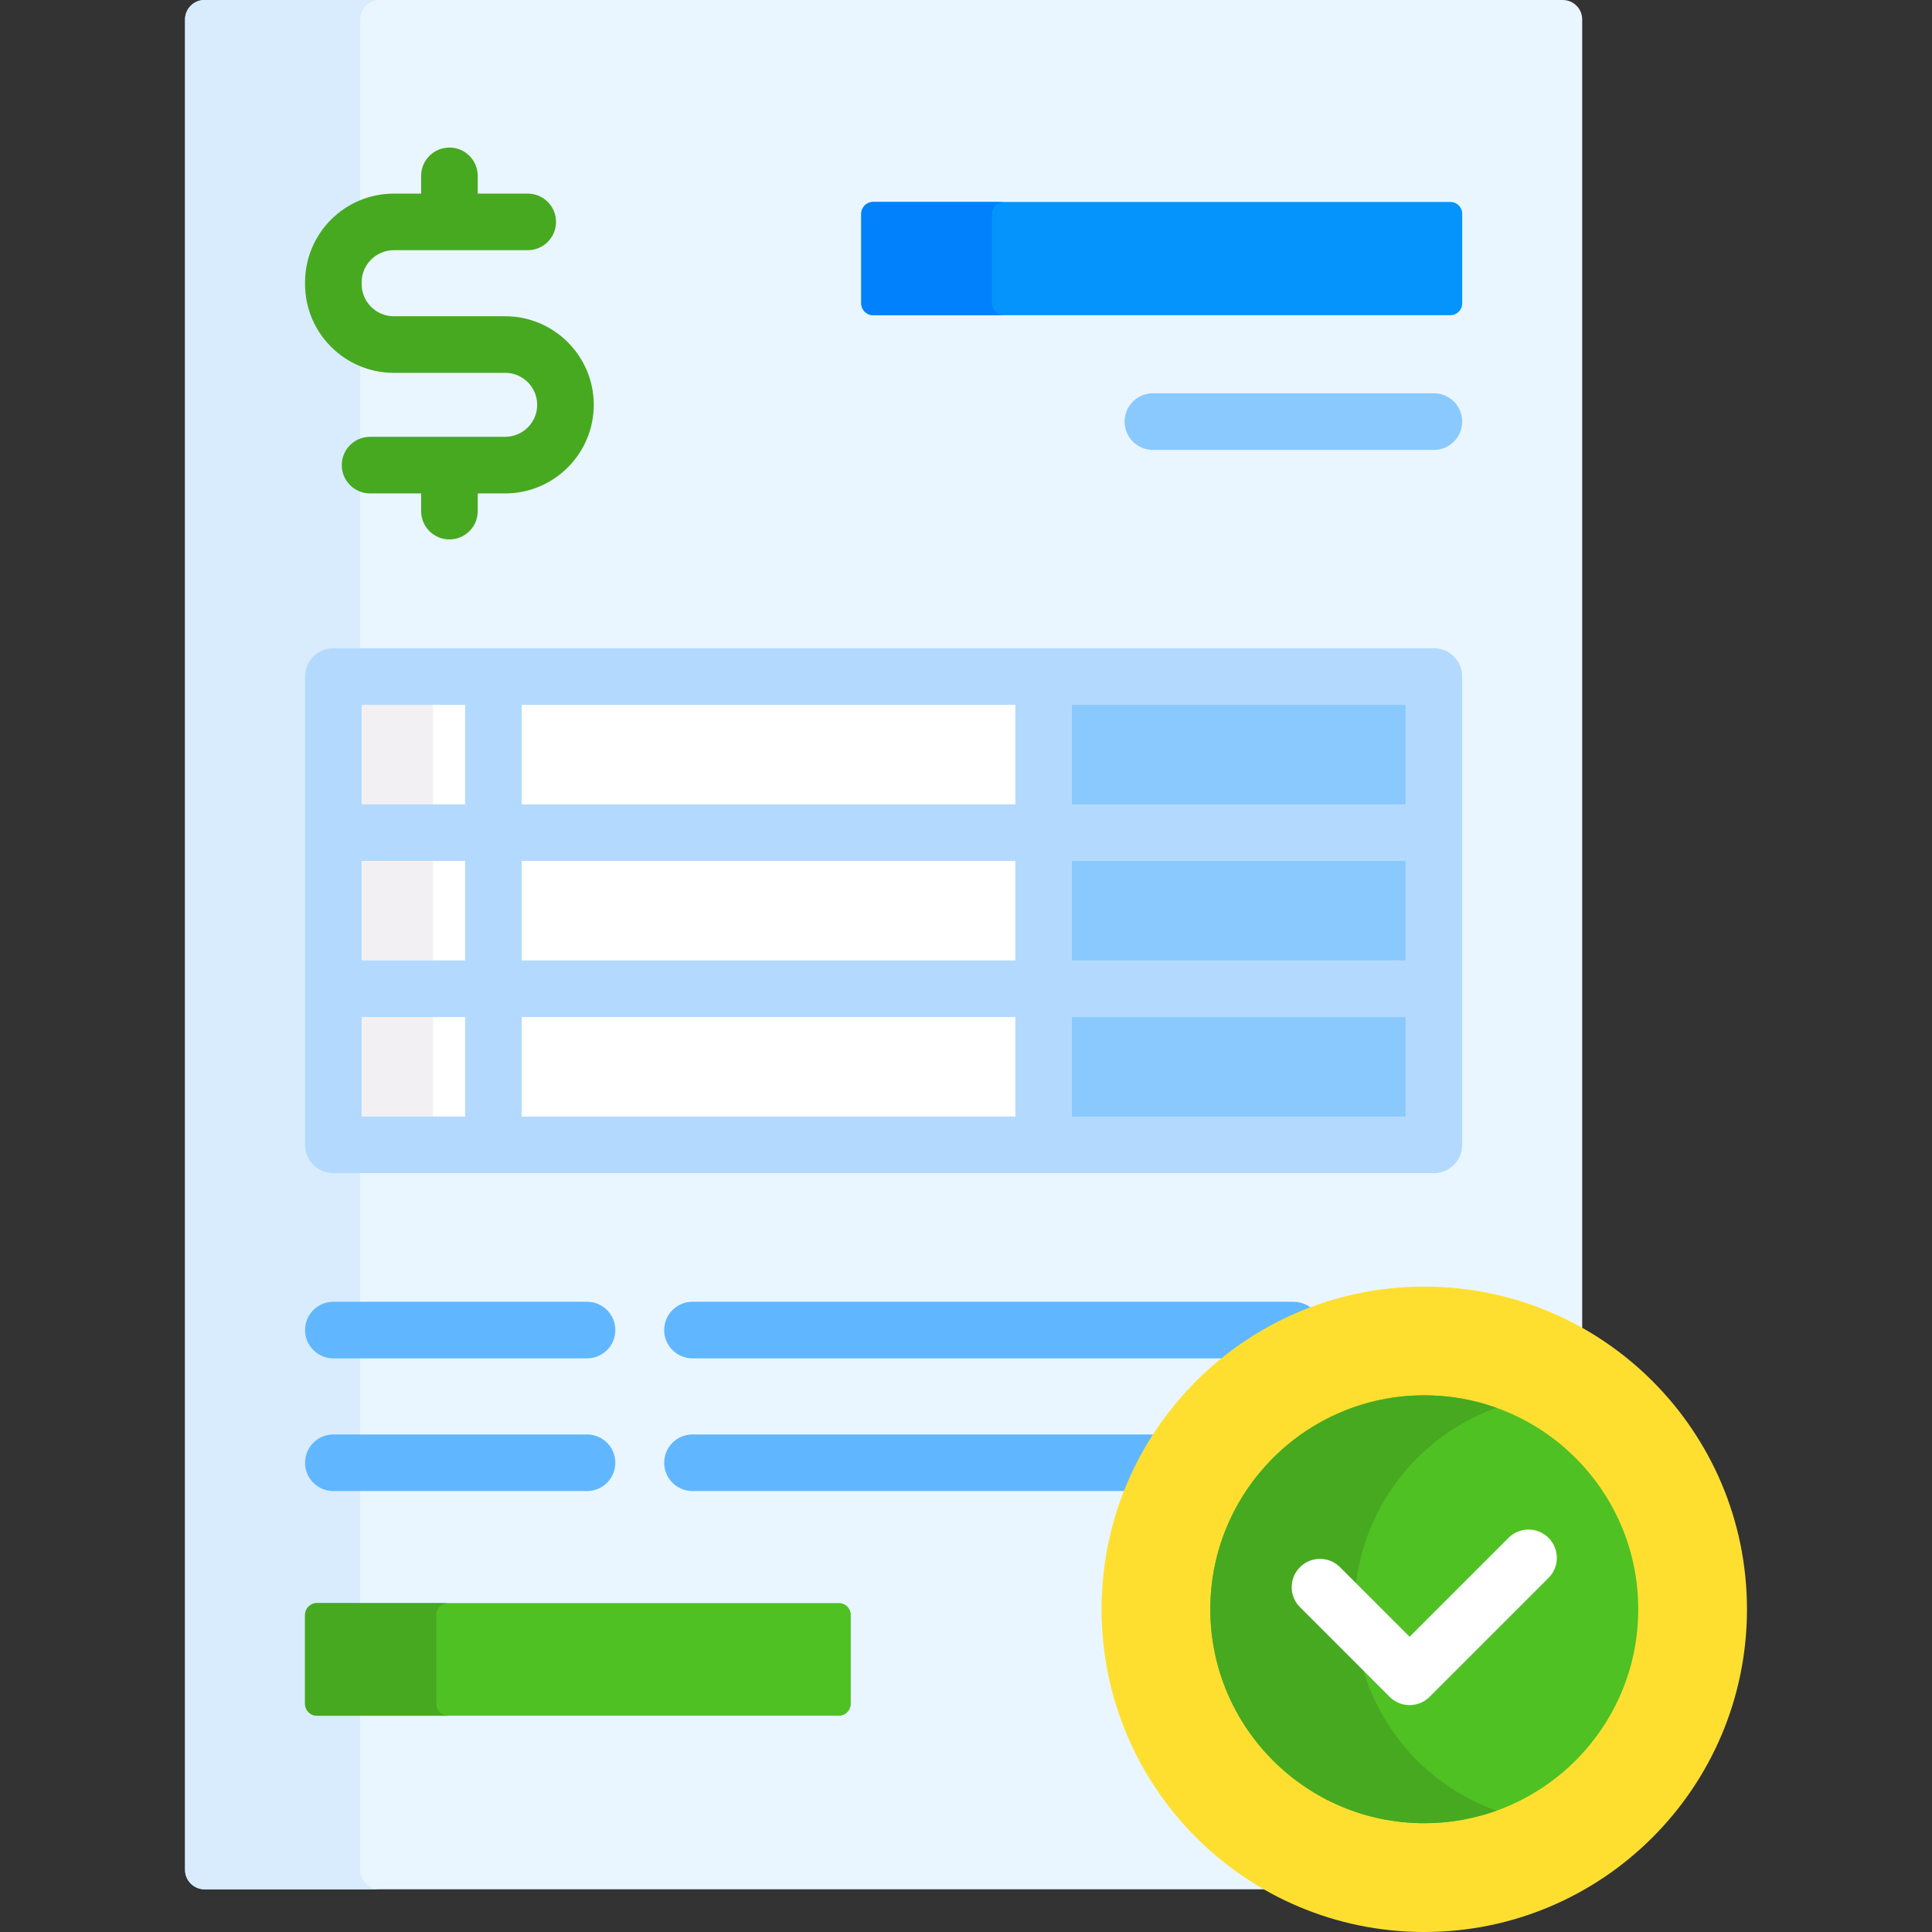 <svg width="48" height="48" viewBox="0 0 48 48" fill="none" xmlns="http://www.w3.org/2000/svg">
<rect x="0" y="0" width="48" height="48" fill="#333333" stroke="none"/>
<g clip-path="url(#clip0_180_2189)">
<path d="M27.462 39.983C27.462 35.614 31.016 32.059 35.385 32.059C36.812 32.059 38.151 32.44 39.309 33.103V0.483C39.309 0.216 39.093 0 38.826 0H5.081C4.814 0 4.598 0.216 4.598 0.483V46.456C4.598 46.722 4.814 46.939 5.081 46.939H31.594C29.134 45.592 27.462 42.979 27.462 39.983Z" fill="#EAF6FF"/>
<path d="M8.948 46.456V0.483C8.948 0.216 9.164 0 9.431 0H5.081C4.814 0 4.598 0.216 4.598 0.483V46.456C4.598 46.722 4.814 46.939 5.081 46.939H9.431C9.164 46.939 8.948 46.722 8.948 46.456Z" fill="#D8ECFE"/>
<path d="M20.842 42.627H7.874C7.711 42.627 7.579 42.495 7.579 42.332V40.123C7.579 39.96 7.711 39.828 7.874 39.828H20.842C21.005 39.828 21.137 39.96 21.137 40.123V42.332C21.137 42.495 21.005 42.627 20.842 42.627Z" fill="#4FC123"/>
<path d="M10.838 42.332V40.123C10.838 39.96 10.97 39.828 11.133 39.828H7.874C7.711 39.828 7.579 39.96 7.579 40.123V42.332C7.579 42.495 7.711 42.626 7.874 42.626H11.133C10.97 42.627 10.838 42.495 10.838 42.332Z" fill="#47A920"/>
<path d="M8.282 16.809H35.625V28.444H8.282V16.809Z" fill="white"/>
<path d="M8.282 16.809H10.758V28.444H8.282V16.809Z" fill="#F3F0F3"/>
<path d="M25.929 16.809H35.625V28.444H25.929V16.809Z" fill="#8AC9FE"/>
<path d="M36.033 7.831H21.692C21.529 7.831 21.398 7.699 21.398 7.536V5.312C21.398 5.149 21.529 5.018 21.692 5.018H36.033C36.196 5.018 36.328 5.149 36.328 5.312V7.536C36.328 7.699 36.196 7.831 36.033 7.831Z" fill="#0593FC"/>
<path d="M24.646 7.536V5.312C24.646 5.149 24.778 5.018 24.941 5.018H21.692C21.529 5.018 21.398 5.149 21.398 5.312V7.536C21.398 7.699 21.529 7.831 21.692 7.831H24.941C24.778 7.831 24.646 7.699 24.646 7.536Z" fill="#0182FC"/>
<path d="M32.636 32.551C32.508 32.422 32.332 32.342 32.136 32.342H17.204C16.816 32.342 16.501 32.657 16.501 33.045C16.501 33.433 16.816 33.748 17.204 33.748H30.503C31.143 33.246 31.86 32.839 32.636 32.551Z" fill="#60B7FF"/>
<path d="M28.763 35.639H17.204C16.816 35.639 16.501 35.953 16.501 36.342C16.501 36.73 16.816 37.045 17.204 37.045H28.029C28.227 36.55 28.473 36.079 28.763 35.639Z" fill="#60B7FF"/>
<path d="M14.585 33.748H8.282C7.894 33.748 7.579 33.433 7.579 33.045C7.579 32.657 7.894 32.342 8.282 32.342H14.585C14.973 32.342 15.288 32.657 15.288 33.045C15.288 33.433 14.973 33.748 14.585 33.748Z" fill="#60B7FF"/>
<path d="M14.585 37.045H8.282C7.894 37.045 7.579 36.73 7.579 36.342C7.579 35.953 7.894 35.639 8.282 35.639H14.585C14.973 35.639 15.288 35.953 15.288 36.342C15.288 36.73 14.973 37.045 14.585 37.045Z" fill="#60B7FF"/>
<path d="M35.386 48C39.813 48 43.403 44.41 43.403 39.982C43.403 35.554 39.813 31.965 35.386 31.965C30.958 31.965 27.368 35.554 27.368 39.982C27.368 44.41 30.958 48 35.386 48Z" fill="#FEDF30"/>
<path d="M35.386 45.297C38.322 45.297 40.702 42.917 40.702 39.982C40.702 37.046 38.322 34.666 35.386 34.666C32.45 34.666 30.07 37.046 30.07 39.982C30.07 42.917 32.45 45.297 35.386 45.297Z" fill="#4FC123"/>
<path d="M33.651 39.982C33.651 37.679 35.124 35.714 37.176 34.977C36.617 34.776 36.014 34.666 35.386 34.666C32.455 34.666 30.07 37.051 30.07 39.982C30.07 42.913 32.455 45.297 35.386 45.297C36.014 45.297 36.617 45.187 37.176 44.986C35.124 44.25 33.651 42.285 33.651 39.982Z" fill="#47A920"/>
<path d="M35.021 42.363C34.835 42.363 34.656 42.289 34.524 42.157L32.298 39.93C32.023 39.656 32.023 39.211 32.298 38.936C32.572 38.661 33.018 38.661 33.292 38.936L35.021 40.665L37.478 38.208C37.753 37.933 38.198 37.933 38.473 38.208C38.748 38.483 38.748 38.928 38.473 39.202L35.518 42.157C35.386 42.289 35.208 42.363 35.021 42.363Z" fill="white"/>
<path d="M12.551 7.857H9.783C9.343 7.857 8.985 7.499 8.985 7.059V7.013C8.985 6.574 9.343 6.216 9.783 6.216H13.111C13.5 6.216 13.814 5.901 13.814 5.513C13.814 5.124 13.5 4.81 13.111 4.81H11.869V4.369C11.869 3.981 11.554 3.666 11.166 3.666C10.777 3.666 10.463 3.981 10.463 4.369V4.81H9.783C8.568 4.81 7.579 5.798 7.579 7.013V7.059C7.579 8.274 8.568 9.263 9.783 9.263H12.551C12.989 9.263 13.346 9.619 13.346 10.058C13.346 10.496 12.989 10.852 12.551 10.852H9.195C8.806 10.852 8.491 11.167 8.491 11.556C8.491 11.944 8.806 12.259 9.195 12.259H10.463V12.699C10.463 13.087 10.777 13.402 11.166 13.402C11.554 13.402 11.869 13.087 11.869 12.699V12.259H12.551C13.765 12.259 14.752 11.271 14.752 10.058C14.752 8.844 13.765 7.857 12.551 7.857Z" fill="#47A920"/>
<path d="M35.625 11.178H28.644C28.255 11.178 27.94 10.863 27.94 10.475C27.94 10.086 28.255 9.771 28.644 9.771H35.625C36.013 9.771 36.328 10.086 36.328 10.475C36.328 10.863 36.013 11.178 35.625 11.178Z" fill="#8AC9FE"/>
<path d="M35.625 16.105H8.282C7.894 16.105 7.579 16.42 7.579 16.809V28.444C7.579 28.832 7.894 29.147 8.282 29.147H35.625C36.013 29.147 36.328 28.832 36.328 28.444V16.809C36.328 16.42 36.013 16.105 35.625 16.105ZM8.985 21.39H11.555V23.862H8.985V21.39ZM25.226 23.862H12.961V21.39H25.226V23.862ZM26.632 23.862V21.39H34.922V23.862H26.632ZM34.922 25.268V27.741H26.632V25.268H34.922ZM25.226 19.984H12.961V17.512H25.226V19.984ZM12.961 25.268H25.226V27.741H12.961V25.268ZM34.922 19.984H26.632V17.512H34.922V19.984ZM11.555 17.512V19.984H8.985V17.512H11.555ZM8.985 25.268H11.555V27.741H8.985V25.268Z" fill="#B3DAFE"/>
</g>
<defs>
<clipPath id="clip0_180_2189">
<rect width="48" height="48" fill="white"/>
</clipPath>
</defs>
</svg>
